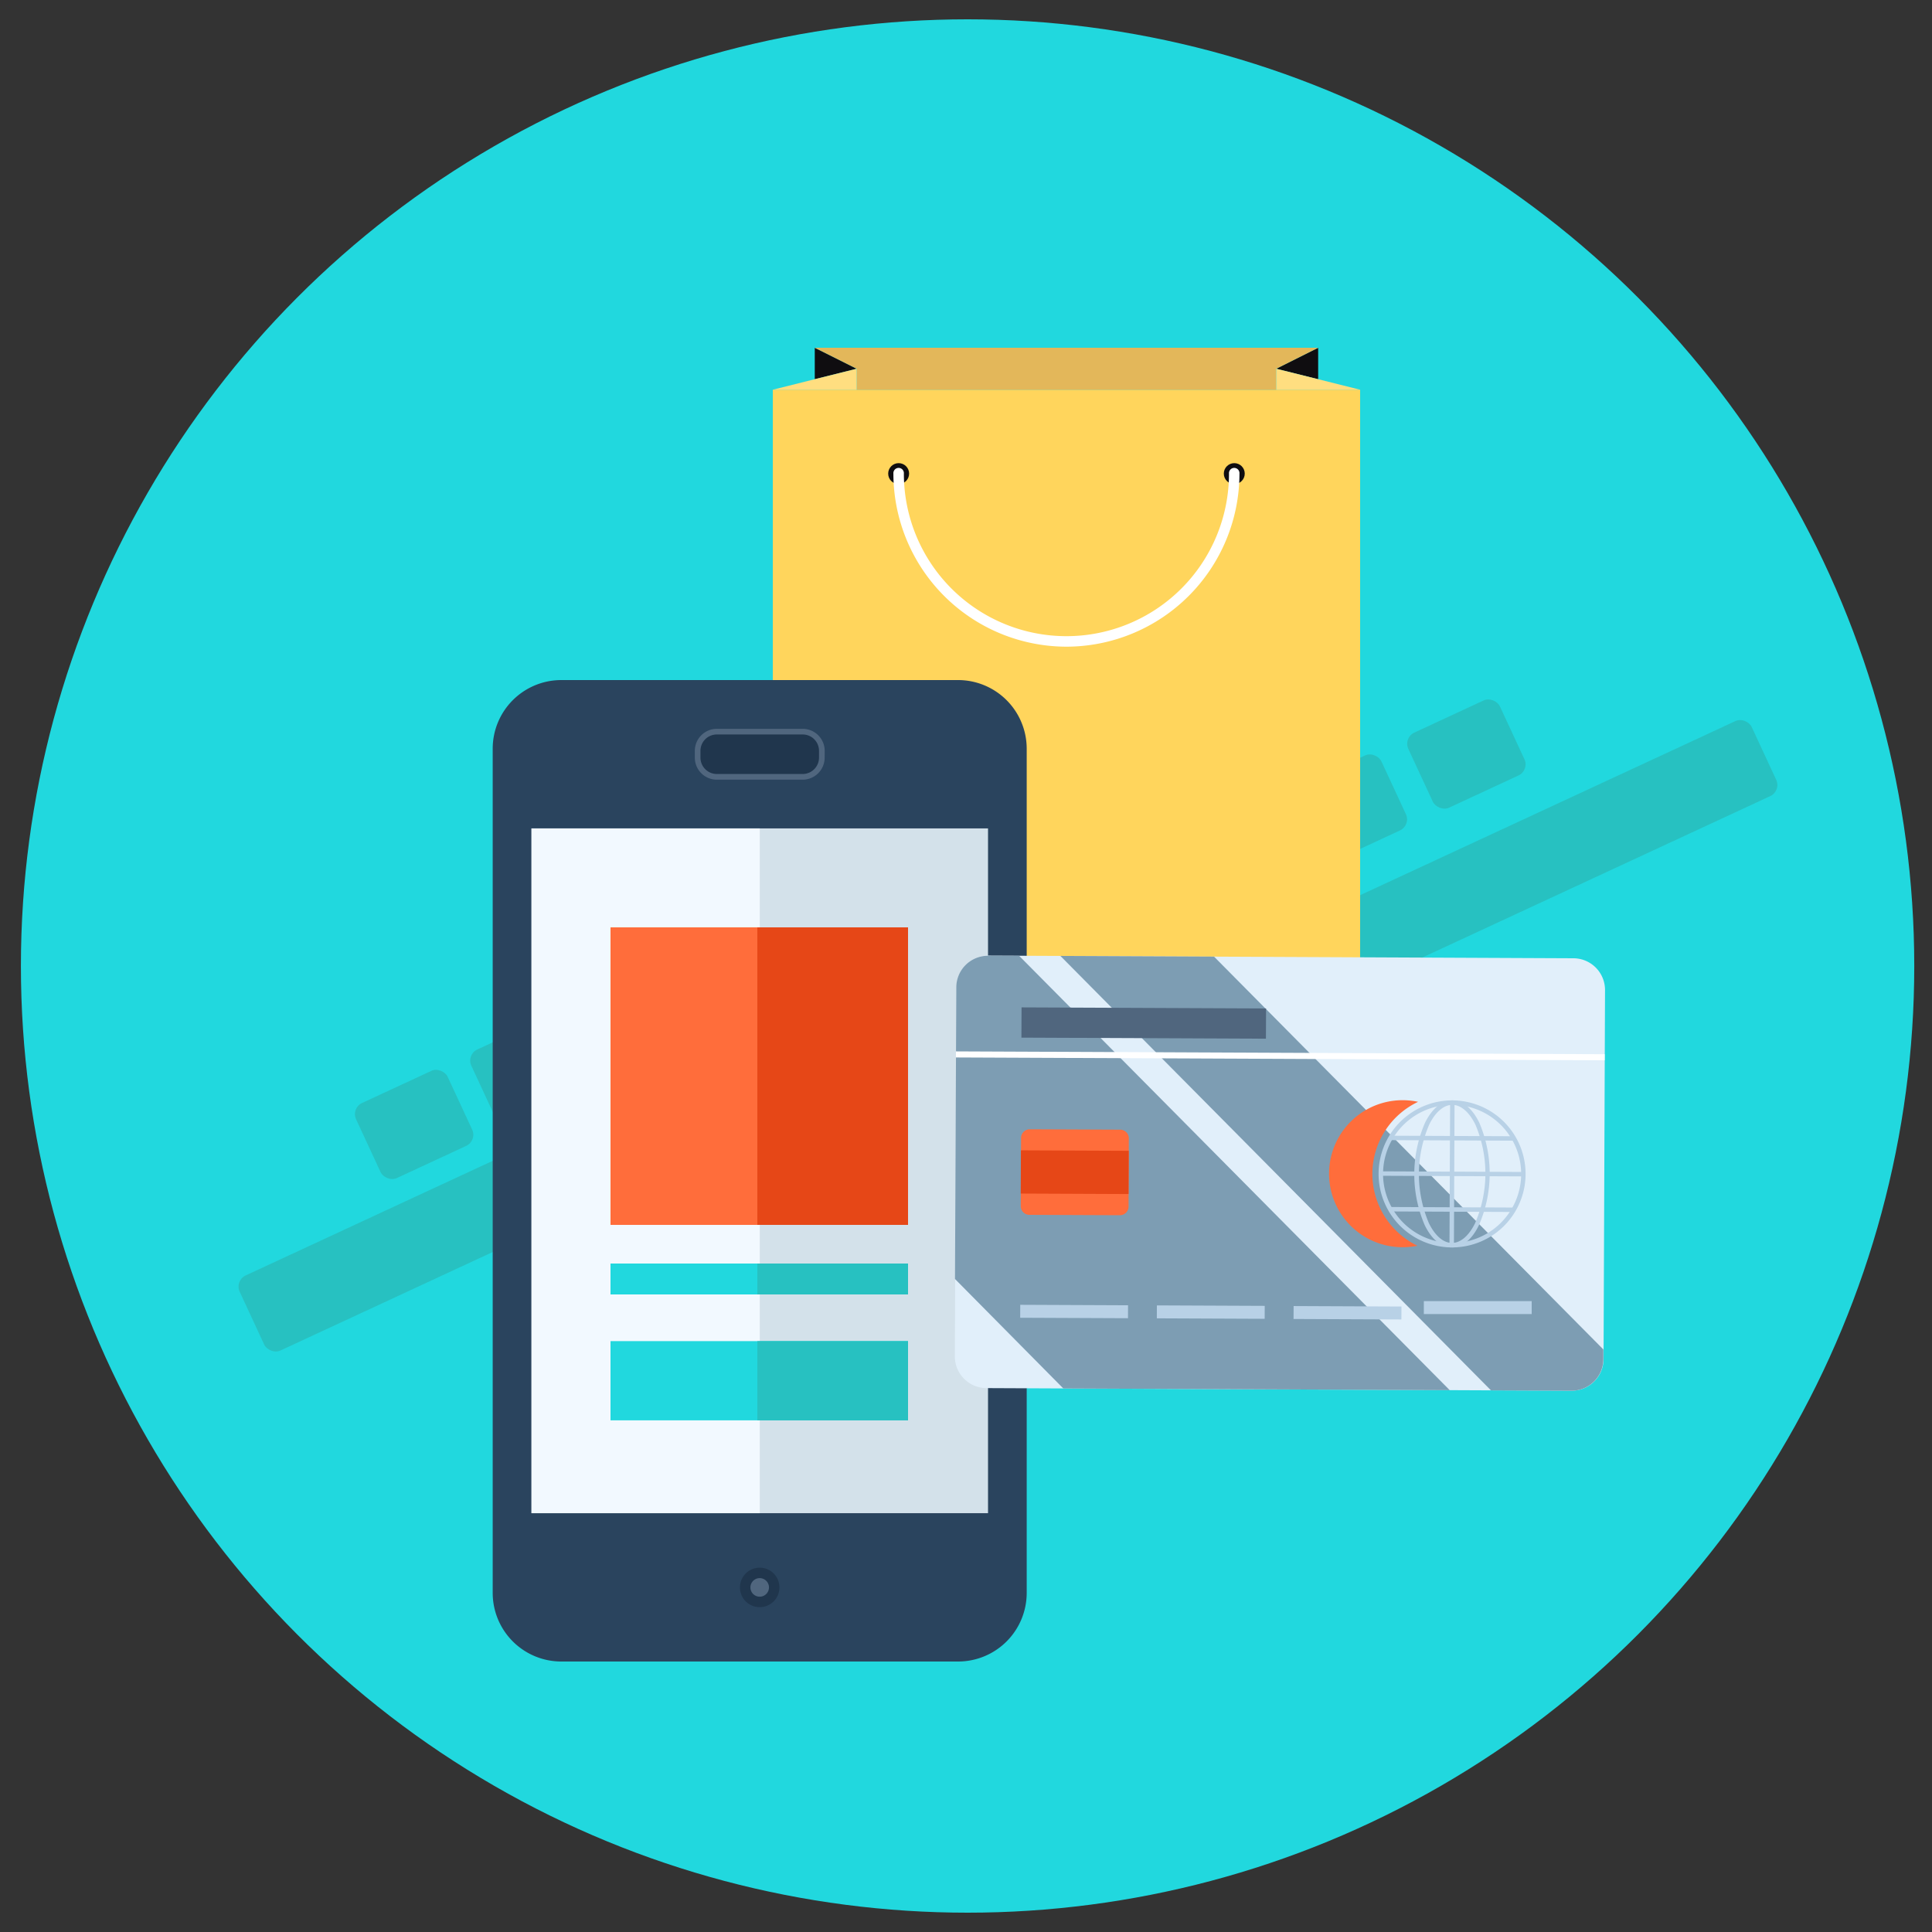 <svg xmlns="http://www.w3.org/2000/svg" viewBox="0 0 500 500">
  <rect x="0" y="0" width="500" height="500" fill="#333333" stroke="none"/>
  <defs>
    <style>
      .a {
        isolation: isolate;
      }

      .b {
        fill: #21d8de;
      }

      .c {
        fill: #27c1c1;
      }

      .d {
        fill: #ffd55c;
      }

      .e {
        fill: #0f0d10;
      }

      .f {
        fill: #e3b75a;
      }

      .g {
        fill: #ffde80;
      }

      .h {
        fill: #fff;
      }

      .i {
        fill: #2a445e;
      }

      .j {
        fill: #50667e;
      }

      .k {
        fill: #20364d;
      }

      .l {
        fill: #d3e1ea;
      }

      .m {
        fill: #f2f9ff;
      }

      .n {
        fill: #ff6d3b;
      }

      .o {
        fill: #e64717;
      }

      .p {
        fill: #e1effa;
      }

      .p, .r {
        fill-rule: evenodd;
      }

      .q {
        mix-blend-mode: screen;
      }

      .r {
        fill: #7d9db3;
      }

      .s {
        fill: #b8d1e6;
      }
    </style>
  </defs>
  <title>ecommerce</title>
  <g class="a">
    <g>
      <circle class="b" cx="250.41" cy="250" r="245"/>
      <g>
        <rect class="c" x="151.24" y="246.82" width="188.41" height="21.41" rx="3.16" ry="3.16" transform="translate(-85.58 127.2) rotate(-24.89)"/>
        <rect class="c" x="60.79" y="310.52" width="94.67" height="21.41" rx="3.16" ry="3.16" transform="translate(-125.14 75.33) rotate(-24.89)"/>
        <rect class="c" x="225.22" y="268.58" width="99.28" height="21.41" rx="3.16" ry="3.16" transform="translate(-92.01 141.6) rotate(-24.89)"/>
        <rect class="c" x="322.28" y="213.93" width="140.77" height="21.41" rx="3.16" ry="3.16" transform="translate(-58.07 186.1) rotate(-24.89)"/>
        <rect class="c" x="335.76" y="198.69" width="26.13" height="21.41" rx="3.16" ry="3.16" transform="translate(-55.73 166.24) rotate(-24.89)"/>
        <rect class="c" x="366.43" y="184.46" width="26.13" height="21.41" rx="3.16" ry="3.16" transform="translate(-46.89 177.83) rotate(-24.89)"/>
        <rect class="c" x="118.61" y="242.34" width="140.77" height="21.41" rx="3.16" ry="3.16" transform="translate(-88.94 103.03) rotate(-24.89)"/>
        <rect class="c" x="94.09" y="280.31" width="26.13" height="21.41" rx="3.16" ry="3.16" transform="translate(-112.51 72.12) rotate(-24.89)"/>
        <rect class="c" x="197.39" y="298.46" width="26.13" height="21.41" rx="3.16" ry="3.16" transform="translate(-110.56 117.27) rotate(-24.89)"/>
      </g>
      <g>
        <rect class="d" x="200" y="100.86" width="152" height="179.14"/>
        <g>
          <polygon class="e" points="210.86 90 210.86 98.14 221.71 95.43 210.86 90"/>
          <polygon class="e" points="341.14 98.14 341.14 90 330.29 95.43 341.14 98.14"/>
          <polygon class="f" points="330.29 90 221.71 90 210.86 90 221.71 95.43 221.71 100.86 330.29 100.86 330.29 95.43 341.14 90 330.29 90"/>
          <g>
            <polygon class="g" points="341.14 98.14 330.29 95.43 330.29 100.86 341.14 100.86 352 100.86 341.14 98.14"/>
            <polygon class="g" points="200 100.86 210.86 100.86 221.71 100.86 221.71 95.43 210.86 98.14 200 100.86"/>
          </g>
        </g>
        <g>
          <circle class="e" cx="319.43" cy="122.57" r="2.71"/>
          <circle class="e" cx="232.57" cy="122.57" r="2.71"/>
          <path class="h" d="M276,167.36a44.84,44.84,0,0,1-44.79-44.79,1.36,1.36,0,1,1,2.71,0,42.07,42.07,0,0,0,84.14,0,1.36,1.36,0,1,1,2.71,0A44.84,44.84,0,0,1,276,167.36Z"/>
        </g>
      </g>
      <g>
        <g>
          <path class="i" d="M248,176a17.77,17.77,0,0,1,17.71,17.71V412.29A17.76,17.76,0,0,1,248,430H145.22a17.76,17.76,0,0,1-17.71-17.71V193.71A17.76,17.76,0,0,1,145.22,176Z"/>
          <path class="j" d="M213.42,196.08a5.7,5.7,0,0,1-5.7,5.7H185.52a5.7,5.7,0,0,1-5.7-5.7v-1.76a5.7,5.7,0,0,1,5.7-5.7h22.21a5.7,5.7,0,0,1,5.7,5.7Z"/>
          <path class="k" d="M185.52,190.08h22.21a4.23,4.23,0,0,1,4.23,4.23v1.76a4.24,4.24,0,0,1-4.24,4.24h-22.2a4.24,4.24,0,0,1-4.24-4.24v-1.76a4.23,4.23,0,0,1,4.23-4.23Z"/>
          <path class="k" d="M191.5,410.82a5.11,5.11,0,1,1,5.11,5.11A5.1,5.1,0,0,1,191.5,410.82Z"/>
          <path class="j" d="M194.21,410.82a2.4,2.4,0,1,1,2.4,2.4A2.39,2.39,0,0,1,194.21,410.82Z"/>
          <rect class="l" x="137.55" y="214.39" width="118.15" height="177.22"/>
          <rect class="m" x="137.55" y="214.39" width="59.08" height="177.22"/>
        </g>
        <g>
          <rect class="n" x="158" y="240" width="77" height="77"/>
          <rect class="o" x="196" y="240" width="39" height="77"/>
        </g>
        <g>
          <rect class="b" x="158" y="327" width="77" height="8"/>
          <rect class="c" x="196" y="327" width="39" height="8"/>
        </g>
        <g>
          <rect class="b" x="158" y="347.08" width="77" height="20.5"/>
          <rect class="c" x="196" y="347.08" width="39" height="20.5"/>
        </g>
      </g>
      <g>
        <path class="p" d="M407.19,248a8.21,8.21,0,0,1,8.19,8.26L415,351.72a8.21,8.21,0,0,1-8.25,8.19l-151.45-.67a8.21,8.21,0,0,1-8.19-8.26l.43-95.48a8.19,8.19,0,0,1,8.25-8.19Z"/>
        <g class="q">
          <g>
            <path class="r" d="M314.19,247.57l-39.76-.18L385.86,359.82l20.84.09a8.21,8.21,0,0,0,8.25-8.19v-2.48Z"/>
            <path class="r" d="M275.18,359.33l100,.44L263.74,247.35l-8,0a8.19,8.19,0,0,0-8.25,8.19L247.15,331Z"/>
          </g>
        </g>
        <g>
          <g>
            <g>
              <path class="s" d="M375.72,322.83a19,19,0,1,1,.17-38.05v1.15a17.87,17.87,0,1,0-.16,35.75Z"/>
              <path class="s" d="M375.72,322.83c-2.7,0-5.19-2.05-7-5.75a33.39,33.39,0,0,1,.12-26.61c1.86-3.68,4.37-5.7,7.07-5.69v1.15c-2.23,0-4.38,1.78-6,5.05a32.29,32.29,0,0,0-.11,25.58c1.62,3.29,3.75,5.11,6,5.12Z"/>
              <rect class="s" x="357.36" y="303.23" width="36.9" height="1.15" transform="translate(70.34 678.27) rotate(-89.75)"/>
              <path class="s" d="M375.72,322.83v-1.15c2.23,0,4.37-1.78,6-5.06a32.29,32.29,0,0,0,.11-25.58c-1.63-3.28-3.75-5.1-6-5.11v-1.15c2.69,0,5.19,2.05,7,5.75a33.45,33.45,0,0,1-.12,26.61C380.93,320.82,378.41,322.84,375.72,322.83Z"/>
              <path class="s" d="M375.72,322.83v-1.15a17.87,17.87,0,0,0,.16-35.75v-1.15a19,19,0,1,1-.17,38.05Z"/>
            </g>
            <g>
              <rect class="s" x="375.27" y="278.6" width="1.15" height="31.96" transform="translate(79.61 669.12) rotate(-89.75)"/>
              <rect class="s" x="375.23" y="285.35" width="1.15" height="36.9" transform="translate(70.34 678.27) rotate(-89.75)"/>
              <rect class="s" x="375.19" y="297.05" width="1.15" height="31.96" transform="translate(61.07 687.41) rotate(-89.75)"/>
            </g>
          </g>
          <path class="n" d="M355.17,303.71A20.67,20.67,0,0,1,367,285.15a19.38,19.38,0,0,0-3.93-.42,19,19,0,1,0-.17,38.05,19.37,19.37,0,0,0,3.93-.38A20.68,20.68,0,0,1,355.17,303.71Z"/>
        </g>
        <path class="n" d="M292.07,312.27a2.24,2.24,0,0,1-2.25,2.23l-23.42-.1a2.24,2.24,0,0,1-2.23-2.24l.08-17.67a2.24,2.24,0,0,1,2.24-2.23l23.42.1a2.24,2.24,0,0,1,2.23,2.24Z"/>
        <rect class="o" x="272.56" y="289.43" width="11.19" height="27.9" transform="translate(-26.45 580.19) rotate(-89.75)"/>
        <g>
          <rect class="s" x="276.32" y="325.49" width="3.35" height="27.9" transform="translate(-62.67 615.93) rotate(-89.75)"/>
          <rect class="s" x="311.7" y="325.64" width="3.35" height="27.91" transform="translate(-27.61 651.46) rotate(-89.75)"/>
          <rect class="s" x="347.07" y="325.8" width="3.35" height="27.91" transform="translate(7.46 687) rotate(-89.75)"/>
          <rect class="s" x="382.45" y="325.96" width="3.35" height="27.91" transform="matrix(0, -1, 1, 0, 42.53, 722.53)"/>
        </g>
        <rect class="j" x="292.1" y="233.14" width="7.83" height="63.28" transform="translate(29.93 559.62) rotate(-89.75)"/>
        <rect class="h" x="330.57" y="189.32" width="1.57" height="167.89" transform="translate(56.63 603.41) rotate(-89.75)"/>
      </g>
    </g>
  </g>
</svg>
